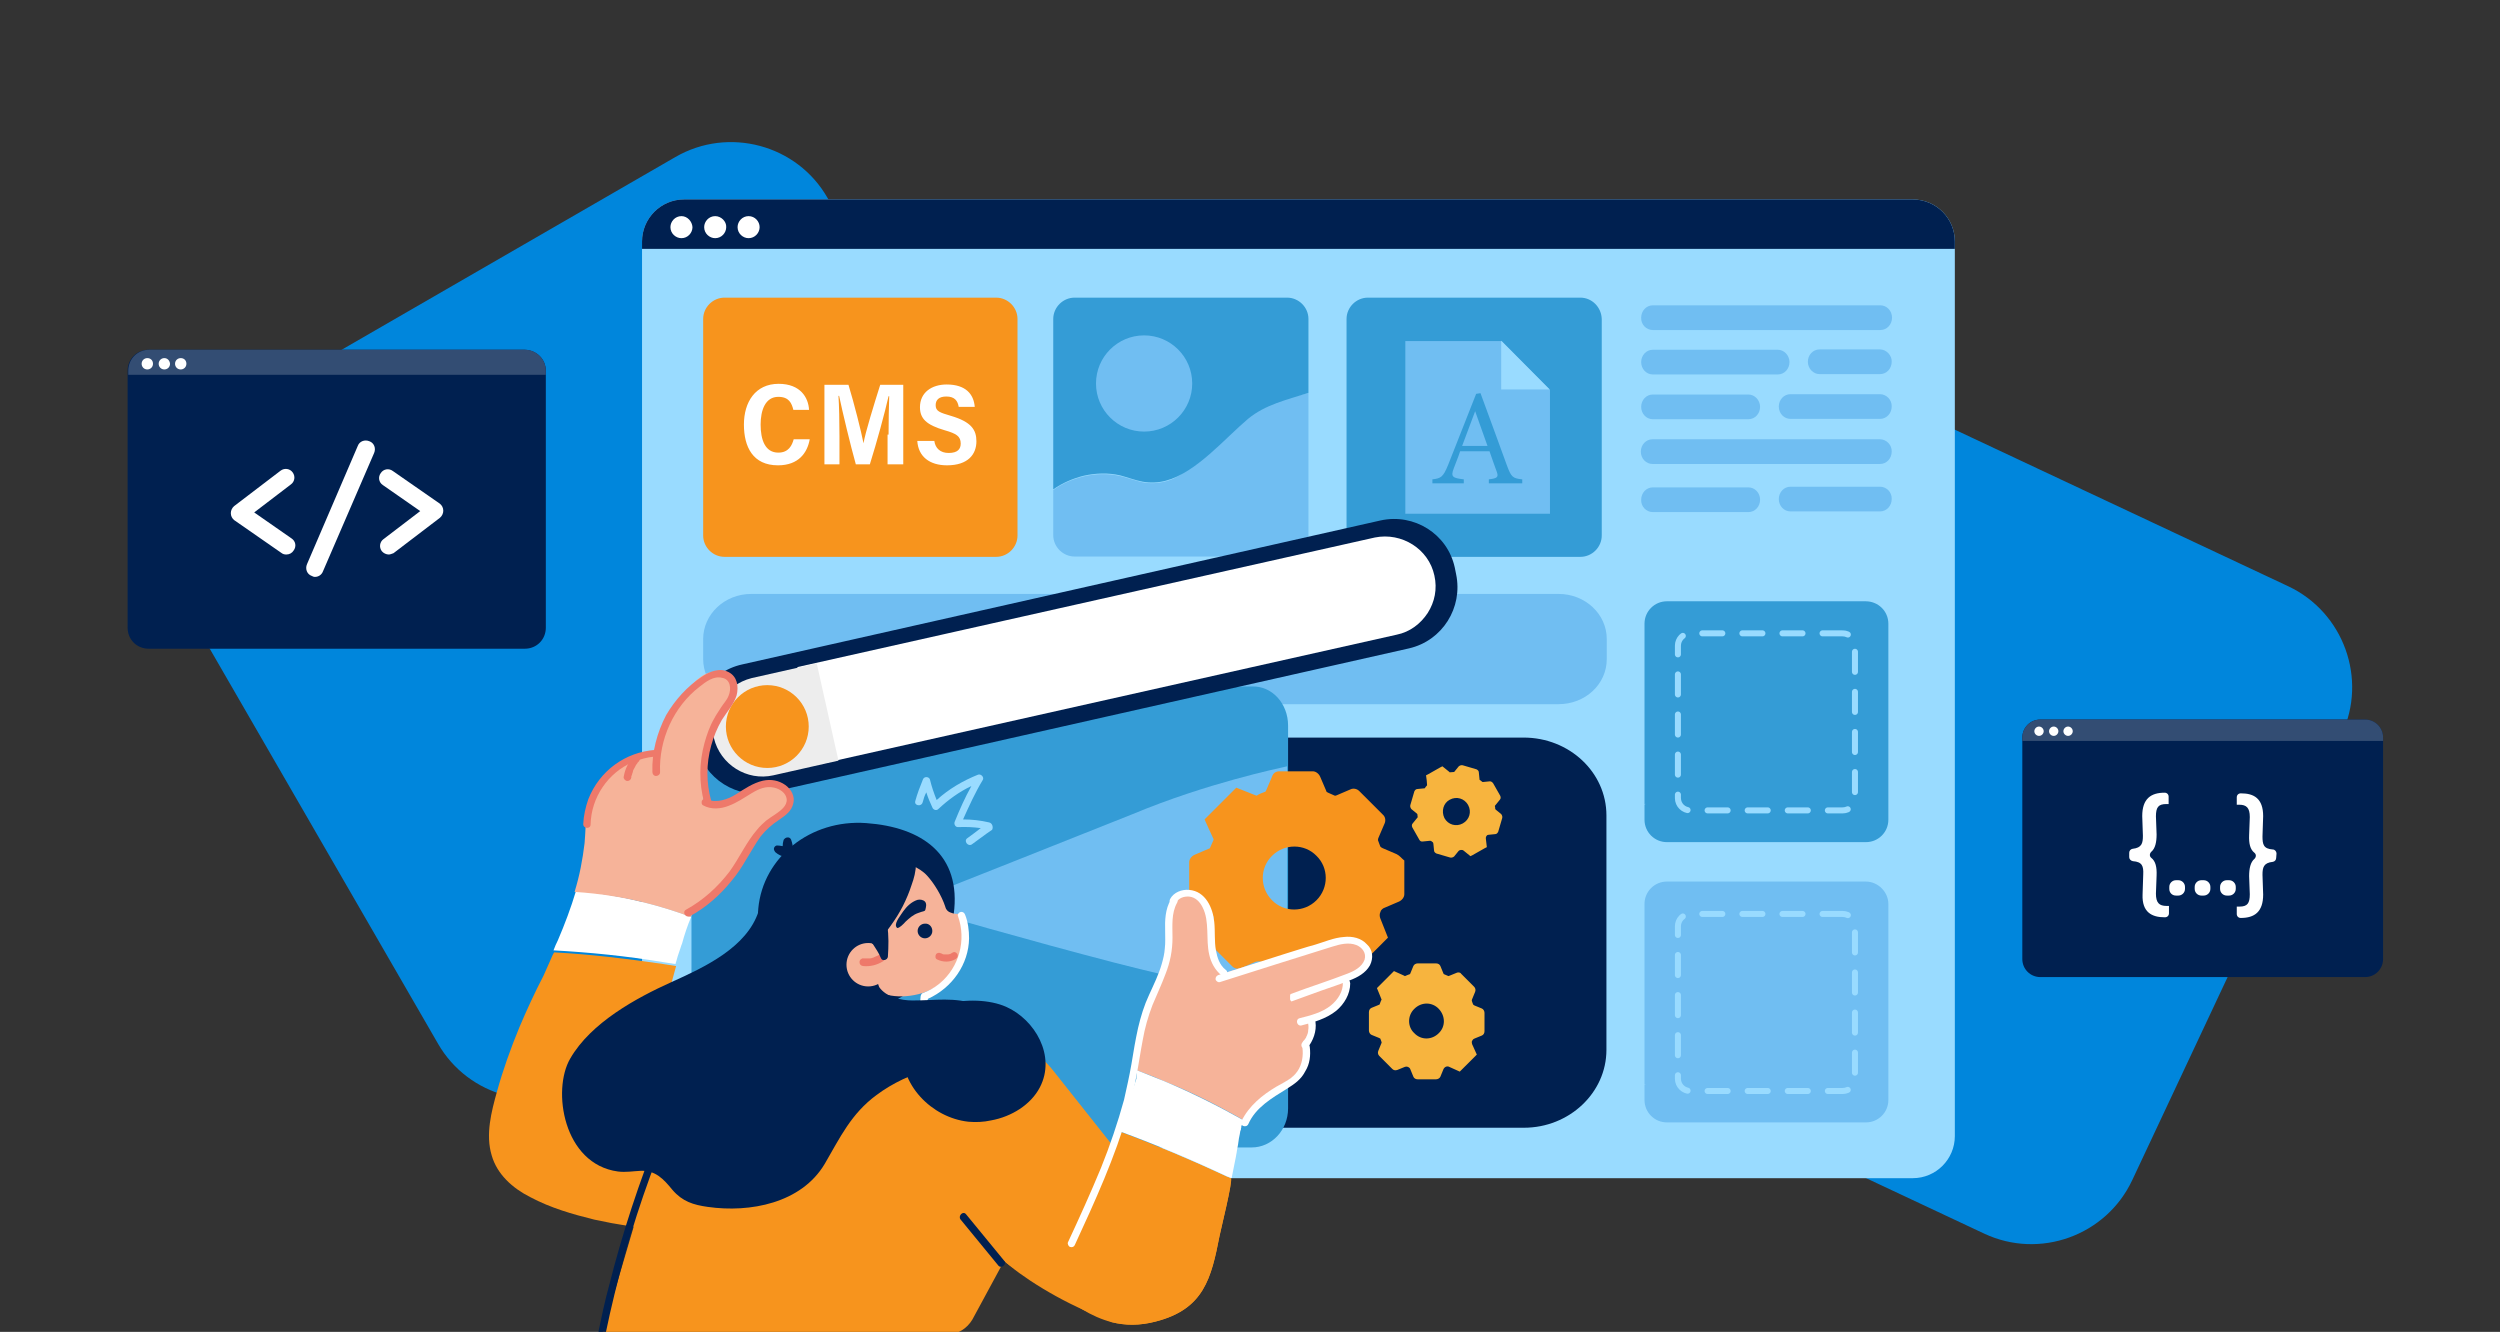 <svg xmlns="http://www.w3.org/2000/svg" xmlns:xlink="http://www.w3.org/1999/xlink" x="0px" y="0px" width="748.4px" height="398.7px" viewBox="0 0 748.4 398.7" style="enable-background:new 0 0 748.4 398.7;" xml:space="preserve"><rect x="0" y="0" width="748.4" height="398.7" fill="#333333" stroke="none"/><style type="text/css">	.st0{fill:#0086DC;}	.st1{fill:#002050;}	.st2{fill:#334D73;}	.st3{fill:#FFFFFF;}	.st4{fill:#99DBFF;}	.st5{fill:#70BEF2;}	.st6{fill:#F7B43E;}	.st7{fill:#349CD6;}	.st8{fill:#F6B399;}	.st9{fill:#F7941D;}	.st10{fill:#233D4D;}	.st11{fill:none;stroke:#99DBFF;stroke-width:1.8;stroke-linecap:round;stroke-linejoin:round;stroke-dasharray:6,6;}	.st12{fill:#EDEDED;}	.st13{fill:#EE796A;}</style><g id="Layer_3">	<path class="st0" d="M62.8,127.5L202.2,47c15.9-9.2,36.4-3.7,45.5,12.2l80.5,139.4c9.2,15.9,3.7,36.4-12.2,45.5l-139.4,80.5  c-15.9,9.2-36.4,3.7-45.5-12.2L50.6,173.1C41.5,157.2,46.9,136.7,62.8,127.5z"></path>	<path class="st0" d="M594,369.3l-133.5-62.7c-16.6-7.8-23.8-27.8-16-44.3l62.7-133.5c7.8-16.6,27.8-23.8,44.3-16l133.5,62.7  c16.6,7.8,23.8,27.8,16,44.3l-62.7,133.5C630.5,369.9,610.6,377.1,594,369.3z"></path></g><g id="Layer_1">	<g id="&#x421;&#x43B;&#x43E;&#x439;_1">		<g>			<g>				<g>					<path class="st1" d="M713.4,220.8v66.3c0,3-2.4,5.4-5.4,5.4h-97.2c-3,0-5.4-2.4-5.4-5.4v-66.3c0-3,2.4-5.4,5.4-5.4H708      C711,215.4,713.4,217.8,713.4,220.8z"></path>					<path class="st2" d="M713.4,220.8v1h-108v-1c0-3,2.4-5.4,5.4-5.4H708C711,215.4,713.4,217.8,713.4,220.8z"></path>					<g>						<path class="st3" d="M610.4,217.5c-0.8,0-1.4,0.7-1.4,1.4c0,0.8,0.7,1.4,1.4,1.4c0.8,0,1.4-0.7,1.4-1.4       S611.2,217.5,610.4,217.5z"></path>						<path class="st3" d="M614.8,217.5c-0.8,0-1.4,0.7-1.4,1.4c0,0.8,0.7,1.4,1.4,1.4c0.8,0,1.4-0.7,1.4-1.4       S615.6,217.5,614.8,217.5z"></path>						<path class="st3" d="M619.1,217.5c-0.8,0-1.4,0.7-1.4,1.4c0,0.8,0.7,1.4,1.4,1.4c0.8,0,1.4-0.7,1.4-1.4       S619.9,217.5,619.1,217.5z"></path>					</g>				</g>			</g>			<g>				<path class="st3" d="M637.4,255.3c0-0.6,0.4-1.1,1-1.2c2.8-0.3,3.1-1.7,3.1-3.9l-0.2-5.9c0-5.2,2.6-7,6.7-7l0,0     c0.7,0,1.2,0.5,1.2,1.2v2.2h-0.7c-2.4,0-3.1,1-3.1,3.7l0.2,5.4c0,2.3-0.4,4.2-1.6,5.2c-0.5,0.5-0.6,1.3,0,1.8     c1.3,1,1.7,2.8,1.6,5.3l-0.2,5.4c0,2.8,1,3.7,3.2,3.7h0.7v2.2c0,0.7-0.5,1.2-1.2,1.2H648c-3.8,0-6.8-1.5-6.6-6.8l0.2-6.1     c0.1-2.4-0.3-3.7-3.1-3.9c-0.6-0.1-1.1-0.6-1.1-1.2L637.4,255.3L637.4,255.3z"></path>				<path class="st3" d="M649.4,266.1v-0.6c0-1.1,0.9-2,2-2h0.7c1.1,0,2,0.9,2,2v0.6c0,1.1-0.9,2-2,2h-0.7     C650.2,268.1,649.4,267.2,649.4,266.1z"></path>				<path class="st3" d="M657,266.1v-0.6c0-1.1,0.9-2,2-2h0.7c1.1,0,2,0.9,2,2v0.6c0,1.1-0.9,2-2,2H659     C657.9,268.1,657,267.2,657,266.1z"></path>				<path class="st3" d="M664.6,266.1v-0.6c0-1.1,0.9-2,2-2h0.7c1.1,0,2,0.9,2,2v0.6c0,1.1-0.9,2-2,2h-0.7     C665.5,268.1,664.6,267.2,664.6,266.1z"></path>				<path class="st3" d="M681.4,256.8c0,0.6-0.4,1.1-1,1.2c-2.8,0.3-3.1,1.7-3.1,3.9l0.2,5.9c0,5.2-2.6,7-6.7,7l0,0     c-0.7,0-1.2-0.5-1.2-1.2v-2.2h0.8c2.4,0,3.1-1,3.1-3.7l-0.2-5.4c0-2.3,0.4-4.2,1.6-5.2c0.5-0.5,0.6-1.3,0-1.8     c-1.3-1-1.7-2.8-1.6-5.3l0.2-5.4c0-2.8-1-3.7-3.2-3.7h-0.7v-2.2c0-0.7,0.5-1.2,1.2-1.2h0.1c3.8,0,6.6,1.5,6.6,6.8l-0.2,6.1     c0,2.4,0.3,3.7,3.1,3.9c0.6,0,1.1,0.6,1.1,1.2L681.4,256.8L681.4,256.8z"></path>			</g>		</g>		<g>			<g>				<path class="st1" d="M163.4,111v76.9c0,3.5-2.7,6.3-6.3,6.3H44.5c-3.5,0-6.3-2.7-6.3-6.3V111c0-3.5,2.7-6.3,6.3-6.3h112.6     C160.6,104.8,163.4,107.5,163.4,111z"></path>				<path class="st2" d="M163.4,111v1.2h-125V111c0-3.5,2.7-6.3,6.3-6.3h112.6C160.6,104.8,163.4,107.5,163.4,111z"></path>				<g>					<path class="st3" d="M44.1,107.2c-0.9,0-1.7,0.7-1.7,1.7c0,0.9,0.7,1.7,1.7,1.7c0.9,0,1.7-0.7,1.7-1.7      C45.8,107.9,45.1,107.2,44.1,107.2z"></path>					<path class="st3" d="M49.2,107.2c-0.9,0-1.7,0.7-1.7,1.7c0,0.9,0.7,1.7,1.7,1.7c0.9,0,1.7-0.7,1.7-1.7      C50.8,107.9,50.1,107.2,49.2,107.2z"></path>					<path class="st3" d="M54.1,107.2c-0.9,0-1.7,0.7-1.7,1.7c0,0.9,0.7,1.7,1.7,1.7c0.9,0,1.7-0.7,1.7-1.7      C55.8,107.9,55.1,107.2,54.1,107.2z"></path>				</g>			</g>			<path class="st3" d="M85.7,166c-0.5,0-1-0.1-1.5-0.5l-14.1-9.8c-0.6-0.5-1-1.2-1-2.1c0-0.8,0.4-1.6,1-2.1L84,140.9    c1.2-0.9,2.8-0.6,3.6,0.5c0.9,1.2,0.6,2.8-0.5,3.6l-11,8.4l11.2,7.8c1.2,0.8,1.5,2.4,0.6,3.6C87.4,165.6,86.6,166,85.7,166z"></path>			<path class="st3" d="M116.4,166c-0.8,0-1.6-0.4-2.1-1c-0.9-1.2-0.6-2.8,0.5-3.6l11-8.4l-11.2-7.8c-1.2-0.8-1.5-2.4-0.6-3.6    c0.8-1.2,2.4-1.5,3.6-0.6l14.1,9.8c0.6,0.5,1,1.2,1,2.1c0,0.8-0.4,1.6-1,2.1l-13.9,10.6C117.4,165.7,116.9,166,116.4,166z"></path>			<path class="st3" d="M94.3,172.7c-0.4,0-0.6-0.1-1-0.3c-1.4-0.5-2-2.1-1.4-3.5l15.2-35.4c0.5-1.4,2.1-2,3.5-1.4    c1.4,0.5,2,2.1,1.4,3.5L96.7,171C96.3,172.1,95.3,172.7,94.3,172.7z"></path>		</g>		<path class="st4" d="M585.2,72.3v267.8c0,6.9-5.6,12.6-12.6,12.6H204.8c-6.9,0-12.6-5.6-12.6-12.6V72.3c0-6.9,5.6-12.6,12.6-12.6   h367.9C579.7,59.8,585.2,65.4,585.2,72.3z"></path>		<path class="st5" d="M466.6,210.8H224.9c-7.9,0-14.4-6-14.4-13.5v-6c0-7.4,6.4-13.5,14.4-13.5h241.7c7.9,0,14.4,6,14.4,13.5v6   C481,204.9,474.5,210.8,466.6,210.8z"></path>		<path class="st1" d="M585.2,72.3v2.2h-393v-2.2c0-6.9,5.6-12.6,12.6-12.6h367.9C579.7,59.8,585.2,65.4,585.2,72.3z"></path>		<path class="st1" d="M456.2,337.6H233.4c-13.7,0-24.8-10.4-24.8-23.3v-70.2c0-12.8,11.1-23.3,24.8-23.3h222.7   c13.7,0,24.8,10.4,24.8,23.3v70.2C480.9,327.1,469.8,337.6,456.2,337.6z"></path>		<path class="st6" d="M436.1,291.2l-2.2,0.9c-0.1,0-0.2,0.1-0.3,0.1c-0.4-0.2-0.9-0.4-1.4-0.6c0-0.1-0.1-0.1-0.1-0.2l-0.9-2.2   c-0.2-0.5-0.7-0.8-1.3-0.8h-5.5c-0.5,0-1.1,0.3-1.3,0.8l-0.9,2.2c0,0.1-0.1,0.1-0.1,0.2c-0.5,0.2-1.1,0.4-1.5,0.6   c-0.1,0-0.1,0-0.2-0.1l-3.1-1.4l-0.6,0.6l-3.9,3.9l-0.6,0.6l0.7,1.7l0.6,1.5c0,0.1,0.1,0.1,0.1,0.2c-0.2,0.4-0.4,0.9-0.6,1.5   c-0.1,0-0.1,0.1-0.2,0.1l-2.2,0.9c-0.5,0.2-0.8,0.7-0.8,1.3v5.5c0,0.5,0.3,1.1,0.8,1.3l2.2,0.9c0.1,0.1,0.3,0.1,0.4,0.2   c0.1,0.3,0.3,0.7,0.4,1.1c0,0.1,0,0.3-0.1,0.4l-0.9,2.2c-0.2,0.5-0.1,1.1,0.3,1.5l3.9,3.9c0.4,0.4,0.9,0.5,1.5,0.3l2.2-0.9   c0.2-0.1,0.5-0.1,0.7-0.1c0.2,0.1,0.4,0.1,0.5,0.2c0.2,0.1,0.4,0.3,0.5,0.6l0.9,2.2c0.2,0.5,0.7,0.8,1.3,0.8h5.5   c0.5,0,1.1-0.3,1.3-0.8l0.9-2.2c0.3-0.7,1.1-1.1,1.8-0.7l3.1,1.4l0.6-0.6l3.9-3.9l0.6-0.6l-1.4-3.1c-0.1-0.3-0.1-0.5-0.1-0.8   c0.1-0.1,0.1-0.3,0.2-0.4c0.1-0.2,0.3-0.4,0.6-0.5l2.2-0.9c0.5-0.2,0.8-0.7,0.8-1.3v-5.5c0-0.5-0.3-1.1-0.8-1.3l-2.2-0.9   c-0.2-0.1-0.3-0.2-0.4-0.3c-0.1-0.3-0.3-0.7-0.4-1.1c0-0.2,0-0.3,0.1-0.5l0.9-2.2c0.2-0.5,0.1-1.1-0.3-1.5l-3.9-3.9   C437.2,291.1,436.5,291,436.1,291.2z M423.4,302c2.1-2.1,5.3-2.1,7.3,0s2.1,5.3,0,7.3c-2.1,2.1-5.3,2.1-7.3,0   C421.3,307.4,421.3,304,423.4,302z"></path>		<path class="st6" d="M446,233.9l-2,0.2c-0.1,0-0.1,0-0.2,0c-0.3-0.2-0.6-0.5-0.9-0.7c0-0.1,0-0.1,0-0.2l-0.2-2   c0-0.4-0.3-0.7-0.7-0.9l-4.1-1.2c-0.4-0.1-0.8,0-1.2,0.3l-1.3,1.6l-0.1,0.1c-0.4,0-0.8,0.1-1.3,0.1c0,0-0.1,0-0.1-0.1l-2.1-1.7   l-0.6,0.3l-3.7,2.1l-0.6,0.3l0.2,1.5l0.1,1.3c0,0.1,0,0.1,0,0.2c-0.3,0.3-0.5,0.6-0.7,0.9c-0.1,0-0.1,0-0.2,0l-2,0.2   c-0.4,0-0.7,0.3-0.9,0.7l-1.2,4.1c-0.1,0.4,0,0.8,0.3,1.2l1.6,1.3c0.1,0.1,0.2,0.2,0.2,0.2c0,0.3,0.1,0.6,0.1,0.9   c0,0.1-0.1,0.2-0.2,0.3l-1.3,1.6c-0.3,0.3-0.3,0.8-0.1,1.2l2.1,3.7c0.2,0.4,0.6,0.6,1.1,0.5l2-0.2c0.2,0,0.4,0,0.5,0.1   s0.2,0.2,0.4,0.3c0.1,0.1,0.2,0.3,0.2,0.5l0.2,2c0,0.4,0.3,0.7,0.7,0.9l4.1,1.2c0.4,0.1,0.8,0,1.2-0.3l1.3-1.6   c0.3-0.4,1.1-0.5,1.5-0.2l2.1,1.7l0.6-0.3l3.7-2.1l0.6-0.3l-0.3-2.6c0-0.2,0-0.4,0.1-0.6c0.1-0.1,0.2-0.2,0.2-0.3   c0.1-0.1,0.3-0.2,0.5-0.2l2-0.2c0.4,0,0.7-0.3,0.9-0.7l1.2-4.1c0.1-0.4,0-0.8-0.3-1.2l-1.6-1.3c-0.1-0.1-0.2-0.2-0.2-0.3   c0-0.3,0-0.5-0.1-0.8c0-0.1,0.1-0.2,0.2-0.3l1.3-1.6c0.3-0.3,0.3-0.8,0.1-1.2l-2.1-3.7C446.7,234.1,446.4,233.9,446,233.9z    M434,239.4c2-1.1,4.4-0.4,5.5,1.6s0.4,4.4-1.6,5.5s-4.4,0.4-5.5-1.6C431.4,242.8,432.1,240.4,434,239.4z"></path>		<path class="st7" d="M385.6,217.2v114.6c0,6.5-4.9,11.7-10.9,11.7H217.9c-6,0-10.9-5.3-10.9-11.7V217.2c0-6.5,4.9-11.7,10.9-11.7   h156.9C380.8,205.3,385.6,210.6,385.6,217.2z"></path>		<path class="st5" d="M385.3,229.4v41.5l-0.8,21.1c0,0-11.4,5.3-12.3,5.1c-0.4-0.1-17.5-3.5-38.5-8.9   c-25.9-6.7-56.5-15.6-56.5-15.6l-0.3-4.2c0,0,50.8-20.1,62.2-24.7C361.4,234.4,382.8,230,385.3,229.4z"></path>		<g>			<path class="st3" d="M204,64.7c-1.9,0-3.3,1.6-3.3,3.3c0,1.9,1.6,3.3,3.3,3.3c1.9,0,3.3-1.6,3.3-3.3    C207.2,66.3,205.8,64.7,204,64.7z"></path>			<path class="st3" d="M214.1,64.7c-1.9,0-3.3,1.6-3.3,3.3c0,1.9,1.6,3.3,3.3,3.3c1.9,0,3.3-1.6,3.3-3.3    C217.5,66.3,215.9,64.7,214.1,64.7z"></path>			<path class="st3" d="M224.1,64.7c-1.9,0-3.3,1.6-3.3,3.3c0,1.9,1.6,3.3,3.3,3.3c1.9,0,3.3-1.6,3.3-3.3    C227.4,66.3,226,64.7,224.1,64.7z"></path>		</g>		<path class="st8" d="M199,297.6c0.3-1.5,0.7-2.9,1.2-4.2C199.7,294.6,199.3,296.1,199,297.6z"></path>		<path class="st9" d="M418.1,255.7l-4.2-1.8c-0.3-0.1-0.5-0.3-0.7-0.5c-0.2-0.6-0.5-1.3-0.7-1.9c0-0.3,0.1-0.6,0.2-0.8l1.8-4.2   c0.4-0.9,0.2-2-0.5-2.6l-7.1-7.1c-0.7-0.7-1.8-0.9-2.6-0.5l-4.2,1.8c-0.2,0.1-0.3,0.1-0.5,0.1c-0.8-0.4-1.7-0.7-2.4-1.1   c-0.1-0.1-0.2-0.3-0.2-0.4l-1.8-4.2c-0.4-0.9-1.3-1.6-2.2-1.6h-10c-1.1,0-1.9,0.6-2.2,1.6l-1.8,4.2c-0.1,0.1-0.1,0.2-0.2,0.3   c-0.9,0.3-1.9,0.7-2.6,1.2c-0.1,0-0.2-0.1-0.3-0.1l-5.8-2.3l-1.2,1.2l-7.1,7.1l-1.2,1.2l1.4,3.1l1.2,2.6c0.1,0.1,0.1,0.3,0.1,0.4   c-0.4,0.8-0.7,1.7-1.1,2.5c-0.1,0.1-0.3,0.2-0.4,0.2l-4.2,1.8c-0.9,0.4-1.6,1.3-1.6,2.2v10.1c0,1.1,0.6,1.9,1.6,2.2l4.2,1.8   c0.3,0.1,0.5,0.3,0.7,0.4c0.2,0.6,0.5,1.4,0.8,2c0,0.3-0.1,0.5-0.2,0.8l-1.8,4.2c-0.4,0.9-0.2,2,0.5,2.6l7.1,7.1   c0.7,0.7,1.8,0.9,2.6,0.5l4.2-1.8c0.4-0.2,0.9-0.2,1.4-0.2c0.3,0.1,0.6,0.3,1.1,0.4c0.4,0.3,0.6,0.6,0.8,1.1l1.8,4.2   c0.4,0.9,1.3,1.6,2.2,1.6h10c1.1,0,1.9-0.6,2.2-1.6l1.8-4.2c0.5-1.3,2-1.9,3.2-1.4l5.8,2.3l1.2-1.2l7.1-7.1l1.2-1.2l-2.3-5.8   c-0.2-0.5-0.2-1.1-0.1-1.5c0.1-0.3,0.2-0.5,0.3-0.8c0.3-0.4,0.6-0.7,1.2-0.9l4.2-1.8c0.9-0.4,1.6-1.3,1.6-2.2v-10.1   C419.6,257,419.1,256.2,418.1,255.7z M394.1,269.5c-3.7,3.7-9.7,3.7-13.3,0c-3.7-3.7-3.7-9.7,0-13.3c3.7-3.7,9.7-3.7,13.3,0   C397.8,259.8,397.8,265.8,394.1,269.5z"></path>		<g>			<path class="st5" d="M391.7,117.6v42.6c0,3.5-2.9,6.4-6.4,6.4h-63.6c-3.5,0-6.4-2.9-6.4-6.4v-13.5c2.7-2,5.9-3.3,9.2-4.1    c3.5-0.8,7.2-0.9,10.8-0.1c2.2,0.5,4.5,1.4,6.8,1.9c2.2,0.4,4.6,0.3,6.9-0.3c9.2-2.4,15.4-15.1,22.4-20.8    C376.5,118.8,385.2,119.7,391.7,117.6z"></path>			<path class="st7" d="M391.7,95.5v22.1c-6.5,2.1-12.9,3.5-18.1,7.8c-6.9,5.8-15.5,16.1-24.6,18.5c-2.2,0.6-4.6,0.7-6.9,0.3    c-2.2-0.4-4.5-1.3-6.8-1.9c-3.5-0.8-7.2-0.7-10.8,0.1c-3.3,0.8-6.5,2.2-9.2,4.1v-51c0-3.5,2.9-6.4,6.4-6.4h63.6    C388.8,89.1,391.7,92,391.7,95.5z"></path>			<path class="st7" d="M473.1,89.1h-63.6c-3.5,0-6.4,2.9-6.4,6.4v64.8c0,3.5,2.9,6.4,6.4,6.4h63.6c3.5,0,6.4-2.9,6.4-6.4v-42.6    V95.5C479.4,92,476.6,89.1,473.1,89.1z"></path>			<path class="st9" d="M298.2,89.1h-81.3c-3.5,0-6.4,2.9-6.4,6.4v64.8c0,3.5,2.9,6.4,6.4,6.4h81.3c3.5,0,6.4-2.9,6.4-6.4V95.5    C304.6,92,301.7,89.1,298.2,89.1z"></path>			<path class="st7" d="M558.5,180H499c-3.7,0-6.7,3-6.7,6.7v54.1c0.1-0.1,0.2-0.1,0.4-0.2c-0.1,0.1-0.3,0.2-0.4,0.3v4.5    c0,3.7,3,6.7,6.7,6.7h59.6c3.7,0,6.7-3,6.7-6.7v-35.3v-23.4C565.3,183,562.3,180,558.5,180z"></path>			<path class="st5" d="M558.5,263.9H499c-3.7,0-6.7,3-6.7,6.7v54.1c0.1-0.1,0.2-0.1,0.4-0.2c-0.1,0.1-0.3,0.2-0.4,0.3v4.5    c0,3.7,3,6.7,6.7,6.7h59.6c3.7,0,6.7-3,6.7-6.7V294v-23.4C565.3,267.1,562.3,263.9,558.5,263.9z"></path>			<ellipse class="st5" cx="342.5" cy="114.8" rx="14.4" ry="14.4"></ellipse>		</g>		<g>			<path class="st5" d="M494.8,98.8h68.1c2,0,3.5-1.7,3.5-3.7c0-2.1-1.6-3.7-3.5-3.7h-68.1c-2,0-3.5,1.7-3.5,3.7    C491.2,97.1,492.8,98.8,494.8,98.8z"></path>			<path class="st5" d="M562.8,104.6h-18.1c-2,0-3.5,1.7-3.5,3.7s1.6,3.7,3.5,3.7h18.1c2,0,3.5-1.7,3.5-3.7    C566.4,106.4,564.7,104.6,562.8,104.6z"></path>			<path class="st5" d="M494.8,112.1h37.4c2,0,3.5-1.7,3.5-3.7s-1.6-3.7-3.5-3.7h-37.4c-2,0-3.5,1.7-3.5,3.7    S492.8,112.1,494.8,112.1z"></path>			<path class="st5" d="M562.8,118H536c-2,0-3.5,1.7-3.5,3.7c0,2.1,1.6,3.7,3.5,3.7h26.8c2,0,3.5-1.7,3.5-3.7    C566.4,119.7,564.7,118,562.8,118z"></path>			<path class="st5" d="M494.8,125.5h28.6c2,0,3.5-1.7,3.5-3.7s-1.6-3.7-3.5-3.7h-28.6c-2,0-3.5,1.7-3.5,3.7    S492.8,125.5,494.8,125.5z"></path>			<path class="st5" d="M562.8,145.7H536c-2,0-3.5,1.7-3.5,3.7c0,2.1,1.6,3.7,3.5,3.7h26.8c2,0,3.5-1.7,3.5-3.7    C566.4,147.3,564.7,145.7,562.8,145.7z"></path>			<path class="st5" d="M494.8,153.3h28.6c2,0,3.5-1.7,3.5-3.7c0-2.1-1.6-3.7-3.5-3.7h-28.6c-2,0-3.5,1.7-3.5,3.7    C491.2,151.6,492.8,153.3,494.8,153.3z"></path>			<path class="st5" d="M562.8,131.5h-68.1c-2,0-3.5,1.7-3.5,3.7c0,2.1,1.6,3.7,3.5,3.7h68.1c2,0,3.5-1.7,3.5-3.7    C566.4,133.2,564.7,131.5,562.8,131.5z"></path>		</g>		<path class="st10" d="M180.8,347.7c-0.7,0.2-1.6,0.3-2.5,0.5c0.4-0.2,0.9-0.4,1.4-0.6C180.1,347.2,180.5,347.4,180.8,347.7z"></path>		<path class="st4" d="M296.1,246.2c-2.5-0.6-5.2-0.9-7.8-0.9c1.8-4,3.6-8,5.9-11.8c0.5-0.8-0.5-1.9-1.4-1.6   c-4.5,1.8-8.8,4.3-12.4,7.6c-0.8-2-1.5-4-2-6.1c-0.2-0.9-1.7-1.1-2.1-0.1c-0.9,2.2-1.7,4.3-2.3,6.5c-0.4,1.4,1.8,1.8,2.2,0.4   c0.3-1.1,0.6-2.1,1.1-3c0.5,1.6,1.1,3,1.8,4.5c0.3,0.8,1.3,1.1,1.9,0.4c2.9-2.7,6.2-5.1,9.8-6.8c-1.9,3.4-3.5,7-5,10.7   c-0.3,0.7,0.2,1.7,1.1,1.6c2.2-0.1,4.4,0,6.7,0.3c-1.4,1.1-2.6,2-4,3c-1.2,0.8,0.1,2.6,1.3,1.9c2.1-1.5,4-3,6.1-4.4   C297.4,247.7,297.1,246.4,296.1,246.2z"></path>		<g>			<path class="st3" d="M242.4,131.5c-0.7,4-3.3,7.8-9.5,7.8c-7.5,0-10.2-5.5-10.2-12.2c0-6.7,3.4-12.2,10.4-12.2    c6.5,0,8.9,4.1,9.1,7.8h-4.7c-0.5-2-1.3-3.9-4.5-3.9c-3.9,0-5.3,4-5.3,8.3c0,4.5,1.3,8.4,5.3,8.4c3.1,0,4.1-2.2,4.6-4    C237.6,131.5,242.4,131.5,242.4,131.5z"></path>			<path class="st3" d="M266,130.1c0-4,0.1-8.9,0.2-11.5H266c-1.1,4.9-3.5,13.7-5.6,20.4h-4.2c-1.6-5.7-4-15.7-5-20.5H251    c0.2,2.7,0.3,7.9,0.3,12v8.5h-4.5v-23.8h7.2c1.7,5.6,3.8,13.9,4.5,17.5l0,0c0.5-3.1,3.2-11.8,5-17.5h6.9V139h-4.7v-8.9H266z"></path>			<path class="st3" d="M279.7,132c0.3,2.2,1.8,3.6,4.3,3.6c2.7,0,3.6-1.2,3.6-2.8c0-2.2-1.3-3-4.8-4c-5.5-1.6-7.4-3.5-7.4-6.9    c0-4.4,3.5-6.8,8-6.8c5.7,0,8.1,2.9,8.4,6.7H287c-0.3-1.8-1.2-3.1-3.7-3.1c-2.2,0-3.2,1-3.2,2.6c0,1.8,1.2,2.2,4.6,3.2    c6.1,1.8,7.6,4.2,7.6,7.6c0,3.9-2.5,7.2-8.8,7.2c-5.2,0-8.6-2.6-8.9-7.3L279.7,132L279.7,132z"></path>		</g>		<g>			<path class="st5" d="M464,153.8h-43.3v-51.7h28.8l14.5,14.6V153.8L464,153.8z"></path>			<path class="st4" d="M449.4,116.6h14.5L449.4,102V116.6z"></path>			<path class="st7" d="M445.7,144.7v-1.2c2.6-0.3,2.9-0.7,2.4-2.2c-0.6-1.6-1.3-3.6-2.2-6.2h-8.8c-0.6,1.9-1.3,3.4-1.9,5.1    c-1,2.6-0.3,2.9,3,3.3v1.2h-9.4v-1.2c2.5-0.3,3.2-0.6,4.7-4.3l8.4-21.3l1.3-0.2c2.5,6.9,5.4,14.6,7.9,21.6    c1.3,3.5,1.7,3.9,4.6,4.2v1.2L445.7,144.7L445.7,144.7z M441.6,123.1c-1.3,3.5-2.7,7.2-3.9,10.4h7.6L441.6,123.1z"></path>		</g>		<path class="st11" d="M551.6,189.6H506c-2.1,0-3.7,1.7-3.7,3.7v45.6c0,2.1,1.7,3.7,3.7,3.7h45.6c2.1,0,3.7-1.7,3.7-3.7v-45.6   C555.3,191.3,553.7,189.6,551.6,189.6z"></path>		<path class="st11" d="M551.6,273.6H506c-2.1,0-3.7,1.7-3.7,3.7v45.6c0,2.1,1.7,3.7,3.7,3.7h45.6c2.1,0,3.7-1.7,3.7-3.7v-45.6   C555.3,275.3,553.7,273.6,551.6,273.6z"></path>		<g>			<path class="st1" d="M421.8,194.1l-191.1,43.1c-10,2.2-20-4-22.2-14.1l-0.4-2c-2.2-10,4-20,14.1-22.2l191.1-43.1    c10-2.2,20,4,22.2,14.1l0.4,2C438,181.9,431.8,191.8,421.8,194.1z"></path>			<path class="st3" d="M429.4,172.3c0.9,4,0.1,7.9-2,11.2c-2.1,3.2-5.3,5.7-9.3,6.5l-172.9,38.8l-6.5-29.1l172.9-38.8    C419.6,159.3,427.7,164.3,429.4,172.3z"></path>			<path class="st12" d="M244.5,198.6l6.5,29.1l-19.5,4.4c-7.9,1.8-15.9-3.2-17.8-11.2c-0.9-4-0.1-7.9,2-11.2    c2.1-3.2,5.3-5.7,9.3-6.7L244.5,198.6z"></path>			<ellipse class="st9" cx="229.7" cy="217.5" rx="12.4" ry="12.4"></ellipse>		</g>		<g>			<path class="st9" d="M230,352.2c-1.3,3.1-2.9,6.1-4.6,9c-1.5,2.4-2.7,5.3-5.4,6.9c-3,2-6.7,1.5-10.1,1.2    c-3.6-0.3-7.2-0.6-10.8-0.9c-7.1-0.7-14.4-1.8-21.2-3.3c-6.5-1.6-13.1-3.5-19.1-6.7c-5.4-2.7-10-6.9-11.6-12.5    c-1.9-6.3-0.1-13.1,1.6-19.2c1.8-6.5,4.1-12.9,6.7-19.2c2.2-5.2,4.6-10.4,7.2-15.4c0.7-1.6,1.4-3.1,2-4.5    c0.4-0.8,0.7-1.8,1.2-2.5c11,0.6,21.9,1.9,32.7,3.5c1.4,0.2,2.5,0.4,3.8,0.6c-0.2,0.7-0.4,1.5-0.6,2.2c-0.2,0.7-0.4,1.5-0.6,2.2    c-0.4,1.5-0.7,2.9-1.1,4.2c-0.2,0.7-0.3,1.5-0.5,2.2s-0.3,1.5-0.5,2.1v0.1c-0.1,0.6-0.3,1.3-0.4,1.9s-0.3,1.4-0.4,2    c-0.2,0.8-0.3,1.7-0.5,2.4c-0.3,1.6-0.6,3.1-0.8,4.8c-0.1,0.4-0.1,0.7-0.2,1.2c-0.1,0.4-0.1,0.8-0.2,1.3    c-0.1,0.5-0.1,1.1-0.2,1.6c-0.1,0.6-0.2,1.3-0.3,1.9c-0.1,0.7-0.2,1.6-0.3,2.2c-0.1,0.8-0.2,1.8-0.3,2.5    c6.3,0.4,12.5,0.8,18.8,1.2c2.7,0.2,5.7,0.2,8.5,0.5c2.3,0.3,4.6,1.1,6.2,2.9c1.3,1.6,1.9,3.4,2,5.4c0.1,0.2,0.2,0.4,0.3,0.6    C233.2,340.1,232.3,346.5,230,352.2z"></path>			<path class="st9" d="M365.1,369.9c-2.5,12.8-4.7,22-19.1,25.7c-4.9,1.3-9.2,1.2-13.2,0.2c-6.2-1.6-11.6-5.3-16.7-9.6    c-4.6-4.1-11.1-4.6-15.6-8.8l-0.9,1.9l-8.5,15.7c-1.6,2.7-4.4,4.5-7.6,4.5H180.2l26.8-91c0.5,0,29.2,0.1,55.6,0.1    c10.4,0,20.2,0,28,0.1c9.8,0,19,4.4,25,12.2l17.6,22.2c0.5-1.6,1.1-3.1,1.6-4.5c11,4.1,21.7,8.6,32.2,13.5    c0.5,0.2,0.9,0.4,1.5,0.6C369.2,353.1,365.4,368.3,365.1,369.9z"></path>			<path class="st9" d="M365.1,369.9c-2.5,12.8-4.7,22-19.1,25.7c-4.9,1.3-9.2,1.2-13.2,0.2c-1.2-0.5-2.2-1.1-3.4-1.6    c-12.1-4.5-24.5-12.6-28.9-16.9l-0.9,1.9c-0.6-0.5-1.3-0.9-1.8-1.5c-0.4-0.4-0.6-0.9-0.3-1.5c-3.3-3.8-6.7-7.6-9.8-11.4    c-0.4,0.1-0.9-0.2-1.2-0.5c-1.9-2.6-3.6-5.4-5.5-8.1c-3.6-5.6-7.1-11.2-10.5-17c-1.7-2.9-3.3-5.8-5-8.8c-1.6-2.7-3.2-5.6-4.3-8.7    c-1.1-2.9-1.6-5.9-0.7-9c0.4-1.5,1.1-2.7,2-4c10.4,0,20.2,0,28,0.1c9.8,0,19,4.4,25,12.2l17.6,22.2c0.5-1.6,1.1-3.1,1.6-4.5    c11,4.1,21.7,8.6,32.2,13.5c0.5,0.2,0.9,0.4,1.5,0.6C369.2,353.1,365.4,368.3,365.1,369.9z"></path>			<path class="st1" d="M296.7,335.4c-2.2,0.5-4.6,0.6-6.8,0.4c-11-1.2-20.8-11.2-19.7-22.5c1.4-13.3,21.3-16.2,31-11.9    c8.6,3.8,15,14.7,10.1,24.1C308.6,330.7,302.8,334.3,296.7,335.4z"></path>			<path class="st1" d="M285.5,273.7c-2,15.4-14.5,29.6-31,28.4c-16.5-1.3-28.8-14.8-27.5-30.1c1.4-15.4,15.7-26.8,32.3-25.6    C276,247.6,287.9,255.8,285.5,273.7z"></path>			<path class="st8" d="M258.3,294c4.2,3.7,9.8,5.3,16.7,3.6c7.9-1.9,15.4-9.7,13.4-22.1c0-0.2-0.2-0.9-0.3-1.5    c-0.1-0.3-0.3-0.4-0.6-0.4c-1.2,0-1.9,0-2.9-0.4c-0.7-0.2-1.4-0.8-1.6-1.7c-1.1-3.4-3.4-7.1-5.4-9.3c-2.4-2.7-6.5-4-10-5    c-0.2-0.1-0.5-0.1-0.7-0.2c-0.3,0.4-0.3,0.3-0.7,0.7c0,0.2,0.1,0.3,0.1,0.5c0.1,0.6,0.2,1.3,0.3,1.9c1.3,8.6-1.5,17.5-6.5,24.5    c-2.6,3.7-2.2,4.4-6.1,6.9c-0.8,0.5,0,1.3-0.4,1.7c-0.1,0.1-0.2,0.3-0.2,0.5C253.6,294.5,257.9,293.6,258.3,294z"></path>			<path class="st1" d="M197.5,338.5c-6.1,15.2-11.2,30.6-15.2,46.5c-1.2,4.4-2.2,9-3.1,13.4c-0.1,0.5,0.1,1.2,0.7,1.4    c0.5,0.2,1.3-0.1,1.4-0.6c3.3-15.9,7.7-31.6,13.3-47c1.6-4.3,3.2-8.7,5-12.9C200.2,337.8,198,337.2,197.5,338.5z"></path>			<path class="st8" d="M408.9,289.2c-1.2,2-3.2,2.9-5.3,3.6c0.5,1.8,0.1,3.7-0.8,5.3c-1.2,2-3,3.3-5,4.3c-1.7,0.9-3.4,1.8-5.1,2.4    c0.4,2.7-0.5,5.8-2.2,8c1.6,3.3-0.3,7-2.9,9.2c-2.4,2.1-5.6,3.3-8,5.3c-2.3,1.9-4.3,4-6.1,6.5c-0.4,0.5-0.7,1.1-1.1,1.6    c-7.7-4.4-15.7-8.5-24.1-11.8c-2.6-1.2-5.4-2.2-8-3.2c0.7-6.1,2-12,3.6-18c0.8-2.9,1.8-5.8,2.9-8.6c1.1-2.6,2.2-5.3,3.1-8    c0.4-1.4,0.7-2.6,0.8-4.1c0.1-1.5-0.1-2.9-0.4-4.3c-0.4-2.2-0.7-5,0.6-6.9c-0.1-0.3,0-0.6,0.3-0.9c1.7-1.7,4.1-1.9,6.2-1.2    c4.6,1.6,5.8,6.9,5.9,11.2c0.1,3.9-0.5,9.1,2.4,12c4.8-1.6,9.6-3,14.5-4.4c6.2-1.8,12.5-3.4,18.8-5c2.6-0.6,5.6-1.5,8.1,0.1    C409.8,284.1,410.2,286.9,408.9,289.2z"></path>			<path class="st3" d="M290.1,280.9c0-2.4-0.3-4.9-1.2-7.1c-0.2-0.5-0.6-0.9-1.3-0.8c-0.5,0.1-1.1,0.7-0.8,1.3    c2.5,7.1,0.4,15.2-5.5,20.1c-1.6,1.3-3.2,2.2-5.1,2.9c-0.3,0.1-0.5,0.5-0.6,0.9c0,0.4-0.1,0.8-0.1,1.3c-0.1,1.4,2,1.5,2.2,0.1    c0-0.2,0-0.4,0.1-0.6C285.1,295.7,290,288.6,290.1,280.9z"></path>			<path class="st1" d="M311.2,318.5c-0.8-0.1-1.7-0.3-2.3-0.4c-0.4,0.1-0.7,0-1.1-0.1c-3.7-0.5-7.4-0.7-11.2-0.6    c-11.8,0.2-24.4,3.1-34.2,10.4c-7.6,5.6-10.9,12.7-15.5,20.6c-7,11.8-22.4,14.7-35,12.9c-4.3-0.6-7.6-1.6-10.6-5.1    c-2.7-3.3-5.1-5.9-9.6-5.7c-2.2,0.1-4.4,0.5-6.7,0.2c-16.4-2.2-19.8-24.4-14.3-33.8c6.2-10.8,19.9-18.2,30.3-22.9    c10-4.5,22.6-10.4,26.1-21.2c1.5-4.5,2-8,2-8l26.6,6.5c0,0,0,0.4,0.1,1.2c0.3,0.1,0.6,0.4,0.7,0.8c1.8,7.5,4,14.9,6.7,22.2    c2.1,3,6.5,4,10,4c6.7,0,12.6-1.1,19.1,1.2c8.1,2.6,15.5,8.1,18.7,16.3C311.4,317.6,312.2,318.7,311.2,318.5z"></path>			<ellipse class="st8" cx="259.9" cy="288.8" rx="6.5" ry="6.5"></ellipse>			<path class="st13" d="M264.8,286.2c-0.3-0.5-0.9-0.8-1.5-0.4c-0.4,0.2-0.8,0.4-1.3,0.6l-0.2,0.1c-0.1,0-0.1,0-0.2,0.1    c-0.2,0.1-0.4,0.1-0.6,0.2s-0.4,0.1-0.7,0.1c-0.1,0-0.2,0-0.3,0h0c0,0,0,0-0.1,0c-0.4,0-0.9,0-1.4,0c-0.5-0.1-1.2,0.4-1.2,1.1    s0.4,1.1,1.1,1.2c2.1,0.2,4.1-0.3,5.9-1.4C264.8,287.4,265.1,286.8,264.8,286.2z"></path>			<path class="st1" d="M279.1,278.7c0,1.3-1.1,2.2-2.2,2.2c-1.3,0-2.2-1.1-2.2-2.2c0-1.3,1.1-2.2,2.2-2.2    C278,276.4,279.1,277.3,279.1,278.7z"></path>			<path class="st1" d="M276.9,269.9c-0.6-0.6-1.6-0.7-2.3-0.5c-1.8,0.6-3.2,2-4.2,3.4c-0.7,1.1-2.4,3.1-2.2,4.4    c0.1,0.2,0.2,0.5,0.4,0.6c0.6,0.1,2-1.3,2.5-1.9c1.2-1.1,2.3-2.1,3.8-2.6c1.5-0.6,1.9-0.4,2.1-0.9    C277.2,271.6,277.5,270.6,276.9,269.9z"></path>			<path class="st1" d="M272.9,264.9c-0.7,2.2-1.6,4.3-2.6,6.3c-2.1,4.1-4.9,7.8-7.9,11.2c-0.8,0.9-2.1-0.3-1.7-1.4    c-0.1-0.1-0.2-0.1-0.3-0.2c-0.2-0.1-0.3-0.3-0.5-0.4c0,0-0.1-0.1-0.1-0.2c-0.1-0.1-0.2-0.2-0.2-0.4l0,0c-0.6-0.4-0.8-1.4-0.9-2.1    c-0.1-1.5-0.1-2.7-0.2-4.2c-0.1-3-0.1-5.9,0.1-8.9c0.2-2.3,0.3-5,1.3-7.1c0.8-2.2,2.4-3.5,4.8-4.1c2-0.5,4.4-0.6,6.4,0.2    c2.1,0.9,3,2.9,3.1,5C274.2,260.8,273.6,263,272.9,264.9z"></path>			<path class="st1" d="M265.6,277c-0.1-0.9-1.2-1.1-1.8-0.6c-0.2-0.1-0.5-0.2-0.7-0.1c-0.6,0.1-0.8,0.7-0.8,1.3    c0.1,1.1,0.2,2.1,0.3,3.2c-0.4-0.1-0.8,0-1.2,0.2c-0.5,0.4-0.4,1.1-0.1,1.6c0.9,1.4,1.8,2.7,2.4,4.2c0.4,1.1,2,0.6,2.1-0.4    C266,283.3,266.1,280.1,265.6,277z"></path>			<path class="st3" d="M372.5,335.5c-0.3,0.5-0.6,1.1-0.9,1.6c0,0,0,0,0,0.1v0.1c0,0.1,0,0.3-0.1,0.5c0,0.1,0,0.2,0,0.2    c0,0.1,0,0.2-0.1,0.3c0,0.1,0,0.2-0.1,0.3c-0.1,0.6-0.2,1.3-0.4,2.1c0,0.2-0.1,0.5-0.1,0.7s-0.1,0.5-0.1,0.7s-0.1,0.5-0.1,0.7    s-0.1,0.3-0.1,0.5c-0.1,0.3-0.1,0.7-0.2,1.1c0,0.2-0.1,0.4-0.1,0.7c-0.1,0.3-0.1,0.6-0.2,1.1c-0.4,2-0.8,4.1-1.3,6.5    c-0.5-0.2-0.9-0.4-1.5-0.6c-10.6-5-21.3-9.5-32.2-13.5c0.6-2,1.3-3.8,1.9-5.7c0.4-1.2,0.7-2.2,1.1-3.2c0.6-2.2,1.5-4.5,2.2-6.8    c0-0.1,0-0.2,0-0.3c0.1-0.7,0.1-1.5,0.2-2.2c2.6,1.1,5.4,2.1,8,3.2C356.7,327.1,364.7,331.1,372.5,335.5z"></path>			<path class="st3" d="M206.9,274.5c-1.1,2.6-2,5.3-2.7,7.9c-0.1,0.2-0.1,0.4-0.2,0.5c-0.3,0.8-0.5,1.7-0.8,2.4    c-0.1,0.3-0.2,0.6-0.3,0.9c-0.2,0.8-0.5,1.7-0.7,2.4c-1.3-0.2-2.5-0.4-3.8-0.6c-10.9-1.8-21.7-2.9-32.7-3.5c0.4-1.1,0.8-2,1.3-3    c2.1-4.9,3.9-9.7,5.4-14.7c2,0.1,3.8,0.3,5.8,0.5C187.9,268.6,197.6,271.1,206.9,274.5z"></path>			<path class="st13" d="M286.6,285.6c-0.3-0.5-0.9-0.8-1.5-0.4c-0.2,0.1-0.3,0.2-0.5,0.3c-0.1,0-0.2,0.1-0.2,0.1h-0.1    c-0.2,0.1-0.4,0.1-0.5,0.1s-0.2,0-0.3,0c-0.2,0-0.4,0-0.6,0c-0.1,0-0.2,0-0.3,0c0,0,0,0-0.1,0c-0.2,0-0.4-0.1-0.5-0.2    c-0.1,0-0.2-0.1-0.2-0.1s0,0-0.1,0c-0.5-0.3-1.2-0.2-1.5,0.3s-0.2,1.3,0.3,1.5c1.8,0.9,3.9,0.9,5.6-0.1c0.2-0.2,0.4-0.3,0.5-0.6    C286.8,286.1,286.7,285.8,286.6,285.6z"></path>			<path class="st3" d="M410.1,289c-1.3,2.3-3.7,3.6-6.1,4.5c-2.7,1.1-5.7,2.1-8.6,3.1c-2.9,1.1-5.9,2.1-8.8,3.2c0,0,0-0.1-0.1-0.1    c0,0,0,0-0.1-0.1s-0.1-0.3-0.2-0.4l0,0c0,0,0,0,0-0.1V299c0-0.1,0-0.2,0-0.3v-0.1c0-0.1,0-0.2,0-0.4c0-0.1,0-0.1,0-0.2    s0.1-0.2,0.1-0.3c0,0,0,0,0-0.1c3-1.1,6-2.2,9-3.2c2.6-0.9,5.4-1.9,8-2.9c2.1-0.8,4.4-2,5.2-4.2c0.6-2-0.7-3.7-2.5-4.4    c-2.3-0.9-5-0.2-7.2,0.5c-11.2,3.5-22.3,7-33.6,10.6c-0.5,0.2-1.2-0.3-1.3-0.8c-0.1-0.6,0.3-1.1,0.8-1.3l20.1-6.4    c3-0.9,5.9-1.9,8.9-2.7c2.7-0.8,5.6-2.1,8.6-2.3c2.5-0.3,5.2,0.3,6.9,2.2C411,284.3,411.2,286.8,410.1,289z"></path>			<path class="st3" d="M403.2,293c-0.5,0-1.2,0.4-1.2,1.1c0.1,2.7-1.5,5.2-3.6,6.9c-2.6,2.1-6.1,3-9.3,3.8    c-1.4,0.3-0.9,2.4,0.4,2.2c3.6-0.9,7.5-2,10.5-4.4c2.4-2,4.2-5,4.2-8.2C404.1,293.6,403.8,293,403.2,293z"></path>			<g>				<path class="st8" d="M237,240.1c-0.5,3-3.1,4.6-5.7,6.2c-2.3,1.5-4.1,3.4-5.6,5.7c-1.5,2.2-2.5,4.6-4,6.9s-3.2,4.5-5.1,6.5     c-2.5,2.6-5.7,5.1-9,6.9c-0.3,0.7-0.5,1.5-0.8,2.2c-9.3-3.5-19-5.9-29-7c-2-0.2-3.8-0.4-5.8-0.5c1.5-4.8,2.4-9.6,3-14.6     c0.3-3.2,0.2-6.4,0.9-9.6c0.6-2.9,4.5-9.4,6.9-11.4c4.1-3.6,7.7-5.7,13.1-6.9c0.2-1.5,0.2,1.5,0.5,0c1.2-5.3,3.3-10.6,7-14.8     c1.8-2.1,5.5-8.6,10.7-8.6c2.9,0,6.8,2.3,5.8,4.8c-1.4,2.7-5.1,8-5.6,9.3c-0.6,1.4-1.2,2.6-1.7,4c-0.9,2.6-1.7,5.5-2,8.2     c-0.5,4-0.5,8.1,0.1,12.2c1.4,1.1,3.4,1.4,5.2,1.1c3.5-0.6,6.4-2.9,9.5-4.5c2.2-1.2,4.9-1.9,7.4-1.4     C235.8,235.4,237.5,237.6,237,240.1z"></path>				<path class="st13" d="M218.1,201.2c-2.6-1.4-5.7-0.2-8,1.4c-4.4,2.9-8,6.9-10.7,11.5c-2.7,5.2-4.3,11.1-4.1,17     c0,0.6,0.4,1.2,1.1,1.2c0.5,0,1.2-0.4,1.2-1.1c-0.4-9.8,4.1-19.7,11.8-25.6c1.9-1.5,4.2-3.3,6.7-2.7c2.6,0.4,2.9,3.3,2,5.4     c-0.5,1.3-1.5,2.3-2.2,3.4c-0.7,1.2-1.5,2.2-2.1,3.4c-1.3,2.2-2.2,4.8-2.9,7.3c-1.6,5.8-1.7,11.9-0.1,17.8     c0.3,1.4,2.4,0.9,2.1-0.5c-1.5-5.4-1.5-11.1,0-16.5c0.7-2.6,1.8-5.3,3.2-7.7c1.5-2.4,3.5-4.5,4.4-7.3     C221.2,205.5,220.7,202.5,218.1,201.2z"></path>				<path class="st13" d="M235.1,235c-2-1.4-4.3-1.8-6.7-1.3c-3,0.7-5.6,2.5-8.1,4.1c-2.4,1.5-5.8,2.7-8.6,1.5     c-0.5-0.3-1.2-0.2-1.5,0.3c-0.3,0.4-0.2,1.3,0.3,1.5c2.4,1.3,5.2,1.1,7.7,0.1c2.4-0.9,4.6-2.4,6.9-3.8c2-1.2,4.2-2.2,6.7-1.6     c1.7,0.4,3.5,1.6,3.7,3.4c0.2,2.1-1.9,3.5-3.3,4.5c-0.9,0.6-2,1.3-2.9,2c-0.9,0.8-1.9,1.7-2.6,2.6c-3.3,3.8-5.4,8.6-8.3,12.6     c-3.5,4.6-7.9,8.6-13,11.4c-1.3,0.7-0.2,2.5,1.1,2c4.8-2.6,9-6.3,12.4-10.5c1.8-2.1,3.2-4.3,4.6-6.7c1.4-2.2,2.6-4.5,4.2-6.7     c1.6-2,3.3-3.5,5.4-4.9c1.9-1.3,3.9-2.6,4.4-5.1C238,238.4,236.9,236.3,235.1,235z"></path>				<path class="st13" d="M196.2,224.5c-9,0.6-16.8,6.3-20.1,14.8c-0.8,2.3-1.4,4.9-1.5,7.4c0,1.4,2.2,1.6,2.2,0.1     c0.2-8.1,5.2-15.5,12.7-18.7c2.1-0.8,4.2-1.4,6.4-1.6c0.6,0,1.2-0.4,1.2-1.1C197.3,225.1,196.8,224.5,196.2,224.5z"></path>				<path class="st13" d="M191.4,226.5c-0.4-0.4-1.2-0.5-1.6-0.1c-1.7,1.7-2.7,3.8-3.1,6.2c-0.1,0.5,0.5,1.2,1.1,1.2     s1.1-0.4,1.2-1.1c0-0.1,0-0.2,0-0.3s0-0.2,0.1-0.2c0.1-0.2,0.1-0.4,0.2-0.7c0.1-0.2,0.2-0.5,0.2-0.7c0-0.1,0.1-0.2,0.1-0.3     c0,0,0-0.1,0.1-0.1c0,0,0,0,0-0.1c0.2-0.4,0.5-0.8,0.7-1.3c0.1-0.2,0.3-0.3,0.4-0.5c0,0,0,0,0-0.1l0.1-0.1     c0.1-0.1,0.2-0.2,0.3-0.3C191.6,227.5,191.7,226.9,191.4,226.5z"></path>			</g>			<path class="st1" d="M300.6,377.4c-3.8-4.6-7.6-9.3-11.4-13.9c-0.9-1.1-2.4,0.4-1.7,1.5c3.8,4.6,7.6,9.3,11.4,13.9    C299.8,379.9,301.5,378.4,300.6,377.4z"></path>			<path class="st3" d="M366.9,290.3c-1.8-1.4-2.5-3.6-2.9-5.8c-0.5-2.7-0.2-5.7-0.5-8.5c-0.4-4.2-2.6-9.2-7.5-9.6    c-2.2-0.2-4.6,0.7-5.7,2.7c-0.3,0.5-0.2,1.2,0.3,1.5c0.4,0.3,1.3,0.2,1.5-0.3c0.7-1.5,2.3-2,3.9-1.9c1.9,0.2,3.2,1.6,4,3.2    c2.2,4.3,0.9,9.5,2,14.2c0.5,2.3,1.7,4.6,3.7,6.2C366.8,293,368.1,291.1,366.9,290.3z"></path>			<path class="st3" d="M350.5,269.3c-1.7,2.9-1.8,6.2-1.7,9.5c0,1.7,0.1,3.4-0.1,5.1c-0.1,1.6-0.5,3.2-0.9,4.6    c-0.9,3.2-2.4,6.2-3.8,9.3c-1.5,3.2-2.5,6.5-3.3,9.9c-0.8,3.6-1.4,7.2-2,10.9c-0.6,3.5-1.4,7-2.2,10.6    c-1.9,6.9-4.2,13.7-6.9,20.4c-3.1,7.5-6.5,15-9.9,22.3c-0.2,0.5,0.2,1.3,0.7,1.4c0.6,0.2,1.2-0.1,1.4-0.7c6-13,12-26.1,16-40.1    c0.9-3.4,1.8-6.9,2.4-10.4c0.7-3.6,1.2-7.2,1.9-10.8c0.6-3.5,1.6-7,2.9-10.4c1.3-3.1,2.7-6.1,3.9-9.3c1.4-3.5,2.1-7.1,2.1-10.9    c0-3.5-0.4-7.3,1.4-10.5C353,269.3,351.2,268.1,350.5,269.3z"></path>			<path class="st3" d="M393.8,305.9c-0.1-0.6-0.6-1.1-1.3-0.9c-0.6,0.1-1.1,0.6-0.9,1.3c0,0.3,0.1,0.5,0.1,0.8c0,0.1,0,0.2,0,0.3    c0,0.1,0,0.3,0,0.4c0,0.3-0.1,0.5-0.1,0.8c0,0.1,0,0.1,0,0.2c0,0.2-0.1,0.3-0.1,0.5c-0.1,0.3-0.2,0.5-0.3,0.8    c-0.1,0.1-0.1,0.2-0.2,0.4c0,0,0,0,0,0.1l-0.1,0.1c-0.1,0.2-0.3,0.5-0.5,0.7c-0.1,0.1-0.2,0.2-0.3,0.3c0,0.1-0.1,0.1-0.1,0.2    c0,0-0.2,0.2,0,0c-0.4,0.4-0.6,1.1-0.2,1.6c0.3,0.4,1.2,0.6,1.6,0.2C393.1,311.6,394.2,308.7,393.8,305.9z"></path>			<path class="st3" d="M392.1,313.4c-0.2-1.5-2.3-1.2-2.2,0.3c0.3,2.3-0.1,5-1.5,7c-1.5,2.2-4,3.3-6.3,4.6    c-4.2,2.5-8.2,5.7-10.5,10.4c-0.6,1.3,1.5,2.1,2.1,0.8c2.2-5,7.1-7.8,11.6-10.6c2.2-1.4,4.2-2.7,5.5-5.3    C392.1,318.5,392.4,316,392.1,313.4z"></path>			<path class="st1" d="M237.4,254.6c0-1.2-0.2-2.2-0.6-3.3c-0.2-0.4-0.6-0.7-1.1-0.6c-0.4,0-0.8,0.3-1.1,0.7    c-0.2,0.6-0.3,1.3-0.3,1.9c-0.5-0.1-1.2-0.2-1.7-0.2c-0.4,0-0.8,0.4-0.9,0.8c-0.1,0.4,0.1,0.8,0.4,1.2c0.9,0.8,2.1,1.4,3.3,1.4    c0.1,0,0.1,0,0.2,0s0.2,0,0.4,0h0.1c0.2,0,0.3,0,0.5-0.1c0,0,0,0,0.1,0c0.6-0.1,1.1-0.6,0.9-1.3    C237.5,254.8,237.5,254.7,237.4,254.6z"></path>		</g>	</g></g></svg>